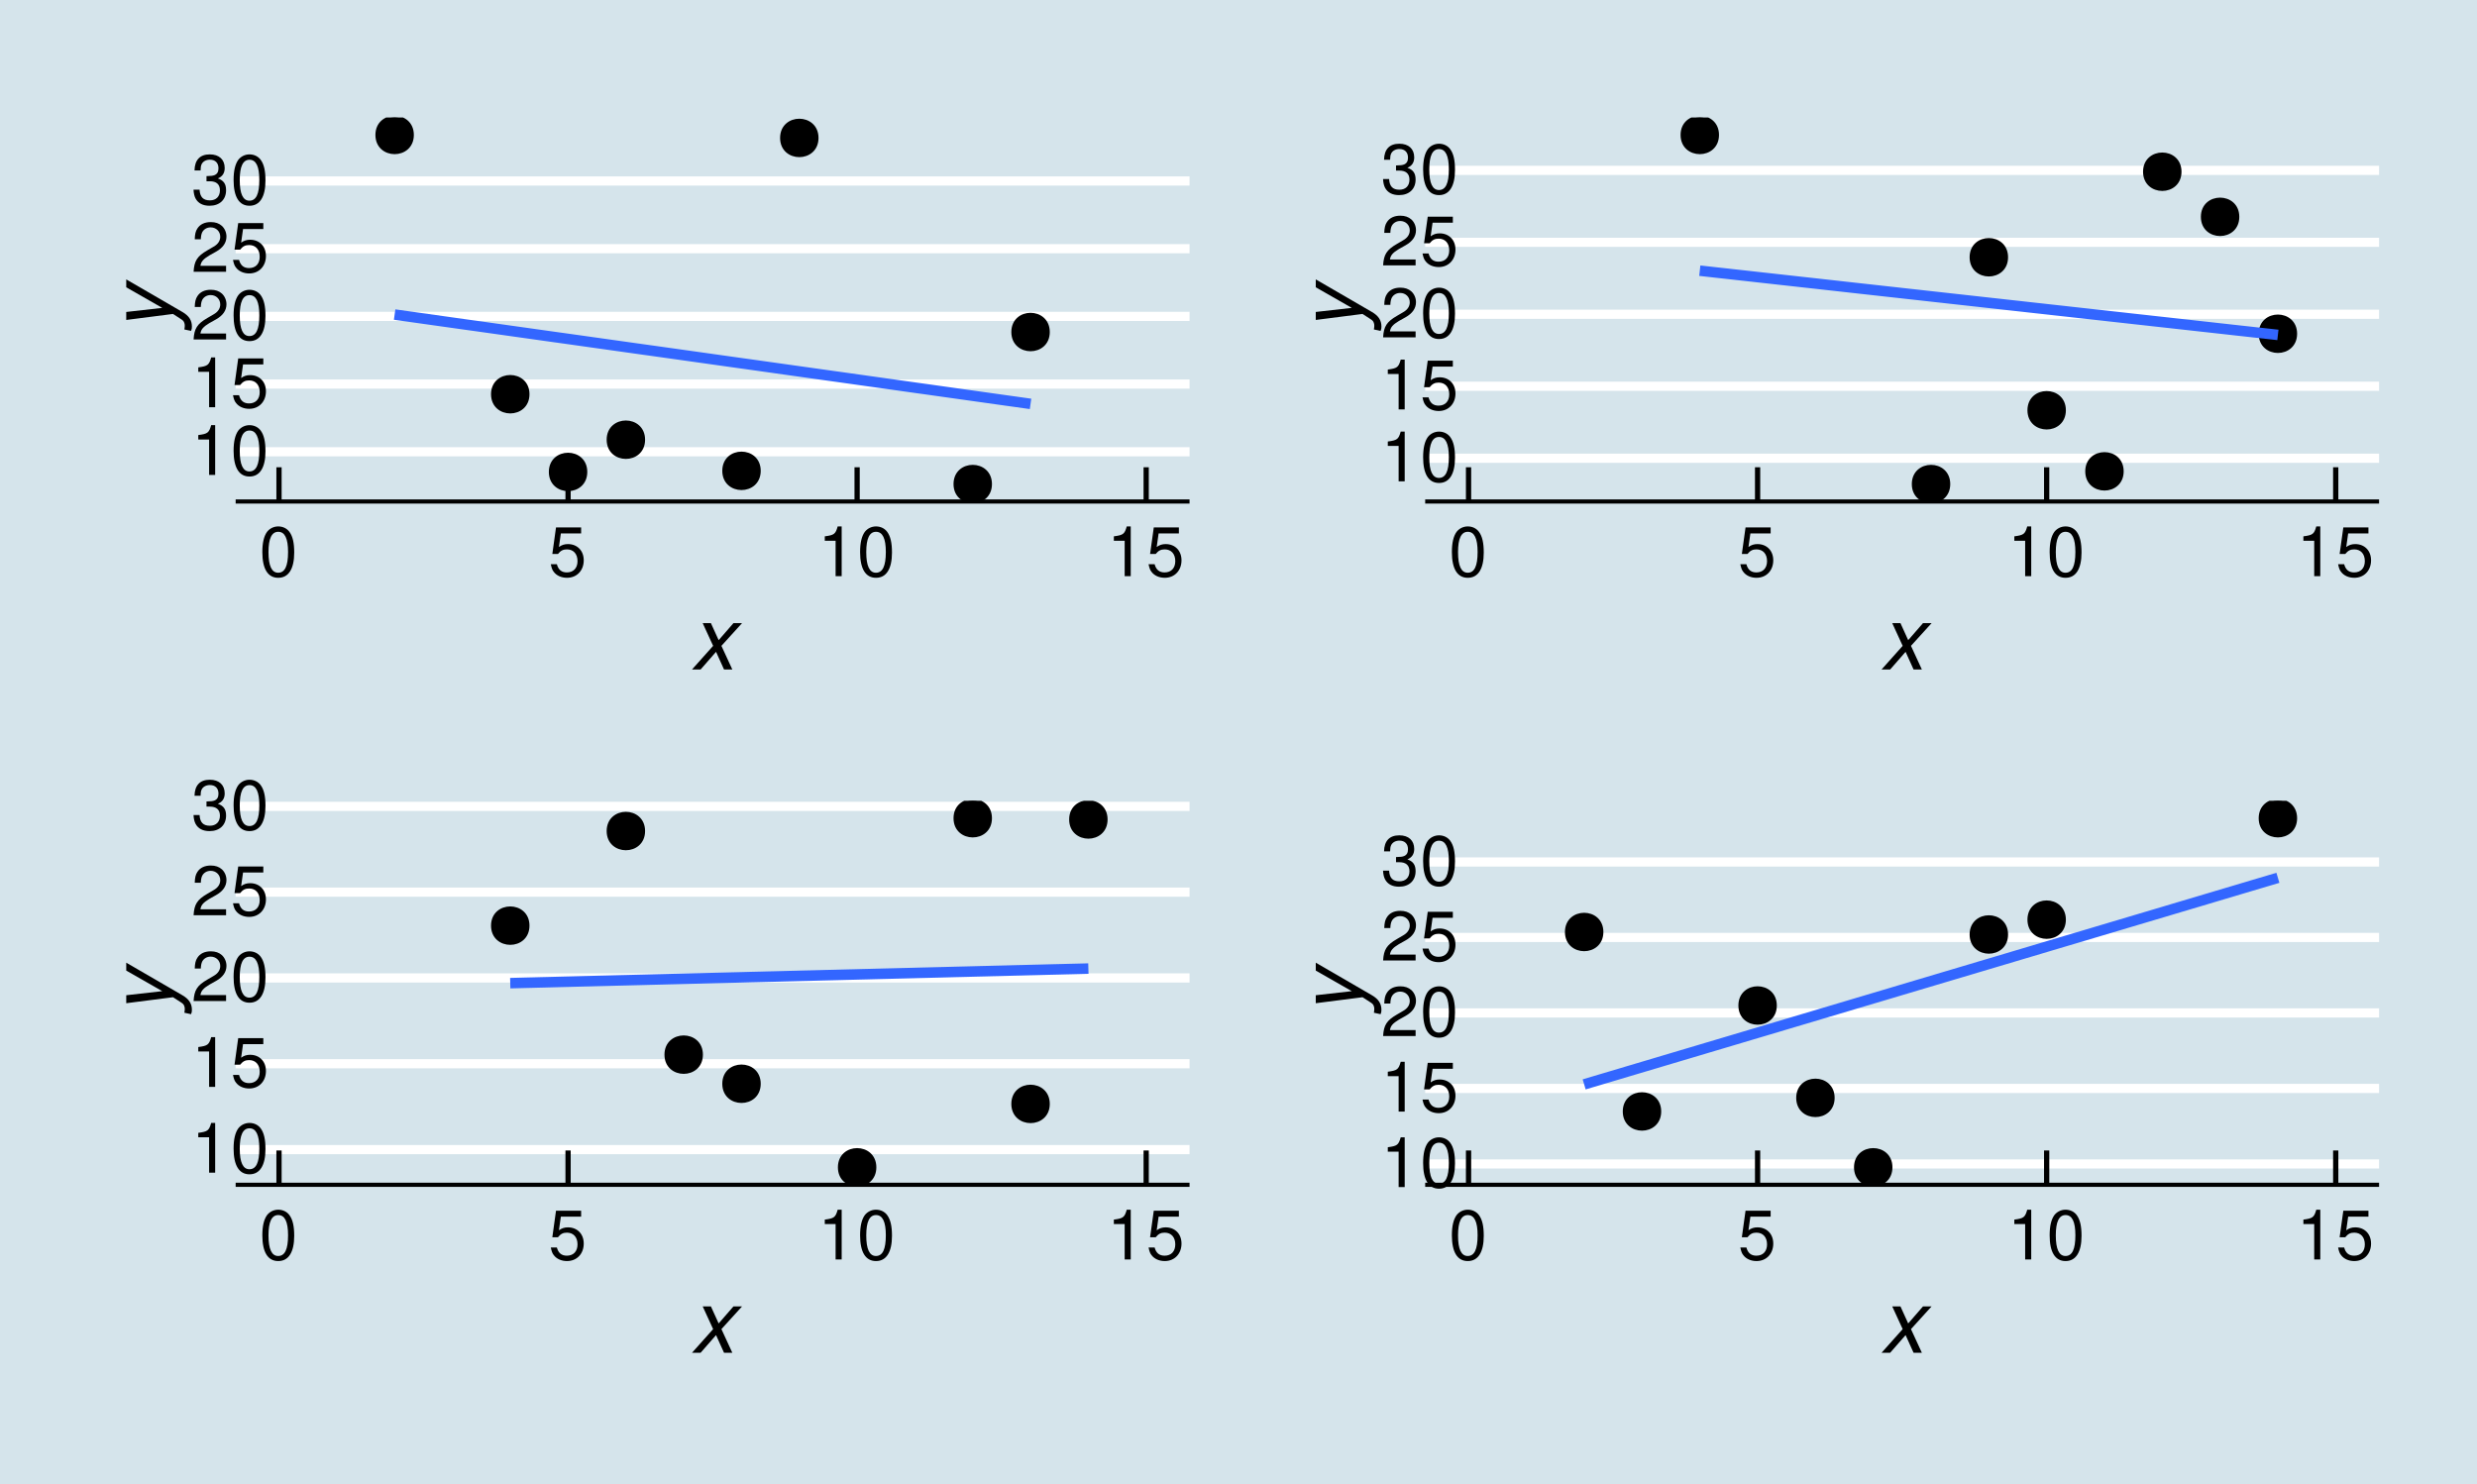 <?xml version="1.0" encoding="UTF-8"?>
<svg xmlns="http://www.w3.org/2000/svg" xmlns:xlink="http://www.w3.org/1999/xlink" width="504pt" height="302pt" viewBox="0 0 504 302" version="1.1">
<defs>
<g>
<symbol overflow="visible" id="glyph0-0">
<path style="stroke:none;" d=""/>
</symbol>
<symbol overflow="visible" id="glyph0-1">
<path style="stroke:none;" d="M 3.625 -7.203 L 3.625 0 L 4.859 0 L 4.859 -10.125 L 4.047 -10.125 C 3.609 -8.562 3.328 -8.359 1.422 -8.109 L 1.422 -7.203 Z M 3.625 -7.203 "/>
</symbol>
<symbol overflow="visible" id="glyph0-2">
<path style="stroke:none;" d="M 3.844 -10.125 C 2.922 -10.125 2.094 -9.703 1.562 -9.016 C 0.922 -8.125 0.609 -6.781 0.609 -4.906 C 0.609 -1.484 1.719 0.328 3.844 0.328 C 5.953 0.328 7.094 -1.484 7.094 -4.812 C 7.094 -6.781 6.797 -8.094 6.125 -9.016 C 5.609 -9.719 4.781 -10.125 3.844 -10.125 Z M 3.844 -9.031 C 5.188 -9.031 5.844 -7.672 5.844 -4.922 C 5.844 -2.047 5.188 -0.703 3.828 -0.703 C 2.516 -0.703 1.859 -2.094 1.859 -4.891 C 1.859 -7.672 2.516 -9.031 3.844 -9.031 Z M 3.844 -9.031 "/>
</symbol>
<symbol overflow="visible" id="glyph0-3">
<path style="stroke:none;" d="M 6.656 -9.922 L 1.547 -9.922 L 0.797 -4.516 L 1.938 -4.516 C 2.5 -5.203 2.984 -5.453 3.766 -5.453 C 5.094 -5.453 5.922 -4.531 5.922 -3.062 C 5.922 -1.641 5.094 -0.766 3.75 -0.766 C 2.672 -0.766 2.016 -1.312 1.719 -2.438 L 0.484 -2.438 C 0.656 -1.625 0.797 -1.234 1.094 -0.875 C 1.656 -0.109 2.656 0.328 3.781 0.328 C 5.781 0.328 7.188 -1.141 7.188 -3.234 C 7.188 -5.188 5.875 -6.531 3.969 -6.531 C 3.281 -6.531 2.719 -6.359 2.141 -5.938 L 2.531 -8.703 L 6.656 -8.703 Z M 6.656 -9.922 "/>
</symbol>
<symbol overflow="visible" id="glyph0-4">
<path style="stroke:none;" d="M 7.078 -1.219 L 1.859 -1.219 C 1.984 -2.062 2.438 -2.594 3.656 -3.328 L 5.047 -4.109 C 6.438 -4.891 7.156 -5.922 7.156 -7.172 C 7.156 -8.016 6.812 -8.797 6.234 -9.344 C 5.641 -9.875 4.906 -10.125 3.969 -10.125 C 2.719 -10.125 1.781 -9.672 1.234 -8.812 C 0.875 -8.281 0.734 -7.641 0.703 -6.625 L 1.938 -6.625 C 1.969 -7.312 2.062 -7.719 2.219 -8.047 C 2.547 -8.672 3.188 -9.047 3.938 -9.047 C 5.047 -9.047 5.891 -8.234 5.891 -7.141 C 5.891 -6.328 5.438 -5.625 4.547 -5.125 L 3.266 -4.375 C 1.188 -3.172 0.594 -2.219 0.469 -0.016 L 7.078 -0.016 Z M 7.078 -1.219 "/>
</symbol>
<symbol overflow="visible" id="glyph0-5">
<path style="stroke:none;" d="M 3.094 -4.656 L 3.766 -4.656 C 5.109 -4.656 5.828 -4.031 5.828 -2.812 C 5.828 -1.547 5.047 -0.766 3.781 -0.766 C 2.422 -0.766 1.766 -1.453 1.688 -2.938 L 0.453 -2.938 C 0.5 -2.125 0.641 -1.594 0.875 -1.141 C 1.406 -0.172 2.359 0.328 3.719 0.328 C 5.766 0.328 7.078 -0.906 7.078 -2.828 C 7.078 -4.109 6.594 -4.812 5.406 -5.234 C 6.328 -5.609 6.797 -6.312 6.797 -7.344 C 6.797 -9.078 5.656 -10.125 3.766 -10.125 C 1.766 -10.125 0.703 -9 0.656 -6.859 L 1.891 -6.859 C 1.906 -7.469 1.953 -7.828 2.109 -8.141 C 2.391 -8.703 3.016 -9.047 3.781 -9.047 C 4.875 -9.047 5.531 -8.391 5.531 -7.297 C 5.531 -6.578 5.281 -6.141 4.734 -5.906 C 4.391 -5.766 3.953 -5.719 3.094 -5.703 Z M 3.094 -4.656 "/>
</symbol>
<symbol overflow="visible" id="glyph1-0">
<path style="stroke:none;" d=""/>
</symbol>
<symbol overflow="visible" id="glyph1-1">
<path style="stroke:none;" d="M 6.297 -4.812 L 10.5 -9.438 L 8.75 -9.438 L 5.734 -5.969 L 4.156 -9.438 L 2.484 -9.438 L 4.609 -4.812 L 0.312 0 L 2.062 0 L 5.203 -3.594 L 6.828 0 L 8.516 0 Z M 6.297 -4.812 "/>
</symbol>
<symbol overflow="visible" id="glyph2-0">
<path style="stroke:none;" d=""/>
</symbol>
<symbol overflow="visible" id="glyph2-1">
<path style="stroke:none;" d="M -9.438 -9.016 L -2.109 -4.828 L -9.438 -4 L -9.438 -2.375 L 0.078 -3.594 L 1.531 -2.656 C 2.156 -2.266 2.266 -2.125 2.391 -1.734 C 2.453 -1.562 2.469 -1.391 2.469 -1.203 C 2.469 -1.031 2.469 -0.953 2.391 -0.438 L 3.75 -0.141 C 3.828 -0.344 3.859 -0.453 3.891 -0.594 C 3.906 -0.719 3.922 -0.859 3.922 -1.031 C 3.922 -2.297 3.328 -3.219 1.984 -4 L -9.438 -10.625 Z M -9.438 -9.016 "/>
</symbol>
</g>
<clipPath id="clip1">
  <path d="M 9.961 11.957 L 252 11.957 L 252 151 L 9.961 151 Z M 9.961 11.957 "/>
</clipPath>
<clipPath id="clip2">
  <path d="M 47.949 91 L 242.039 91 L 242.039 93 L 47.949 93 Z M 47.949 91 "/>
</clipPath>
<clipPath id="clip3">
  <path d="M 47.949 77 L 242.039 77 L 242.039 80 L 47.949 80 Z M 47.949 77 "/>
</clipPath>
<clipPath id="clip4">
  <path d="M 47.949 63 L 242.039 63 L 242.039 66 L 47.949 66 Z M 47.949 63 "/>
</clipPath>
<clipPath id="clip5">
  <path d="M 47.949 49 L 242.039 49 L 242.039 52 L 47.949 52 Z M 47.949 49 "/>
</clipPath>
<clipPath id="clip6">
  <path d="M 47.949 35 L 242.039 35 L 242.039 38 L 47.949 38 Z M 47.949 35 "/>
</clipPath>
<clipPath id="clip7">
  <path d="M 194 94 L 202 94 L 202 102.059 L 194 102.059 Z M 194 94 "/>
</clipPath>
<clipPath id="clip8">
  <path d="M 76 23.91 L 84 23.91 L 84 32 L 76 32 Z M 76 23.91 "/>
</clipPath>
<clipPath id="clip9">
  <path d="M 76 23.91 L 85 23.91 L 85 32 L 76 32 Z M 76 23.91 "/>
</clipPath>
<clipPath id="clip10">
  <path d="M 252 11.957 L 494.039 11.957 L 494.039 151 L 252 151 Z M 252 11.957 "/>
</clipPath>
<clipPath id="clip11">
  <path d="M 289.984 92 L 484.074 92 L 484.074 95 L 289.984 95 Z M 289.984 92 "/>
</clipPath>
<clipPath id="clip12">
  <path d="M 289.984 77 L 484.074 77 L 484.074 80 L 289.984 80 Z M 289.984 77 "/>
</clipPath>
<clipPath id="clip13">
  <path d="M 289.984 63 L 484.074 63 L 484.074 65 L 289.984 65 Z M 289.984 63 "/>
</clipPath>
<clipPath id="clip14">
  <path d="M 289.984 48 L 484.074 48 L 484.074 51 L 289.984 51 Z M 289.984 48 "/>
</clipPath>
<clipPath id="clip15">
  <path d="M 289.984 33 L 484.074 33 L 484.074 36 L 289.984 36 Z M 289.984 33 "/>
</clipPath>
<clipPath id="clip16">
  <path d="M 389 94 L 397 94 L 397 102.059 L 389 102.059 Z M 389 94 "/>
</clipPath>
<clipPath id="clip17">
  <path d="M 342 23.91 L 350 23.91 L 350 32 L 342 32 Z M 342 23.91 "/>
</clipPath>
<clipPath id="clip18">
  <path d="M 341 23.91 L 350 23.91 L 350 32 L 341 32 Z M 341 23.91 "/>
</clipPath>
<clipPath id="clip19">
  <path d="M 9.961 151 L 252 151 L 252 290.043 L 9.961 290.043 Z M 9.961 151 "/>
</clipPath>
<clipPath id="clip20">
  <path d="M 47.949 233 L 242.039 233 L 242.039 235 L 47.949 235 Z M 47.949 233 "/>
</clipPath>
<clipPath id="clip21">
  <path d="M 47.949 215 L 242.039 215 L 242.039 218 L 47.949 218 Z M 47.949 215 "/>
</clipPath>
<clipPath id="clip22">
  <path d="M 47.949 198 L 242.039 198 L 242.039 200 L 47.949 200 Z M 47.949 198 "/>
</clipPath>
<clipPath id="clip23">
  <path d="M 47.949 180 L 242.039 180 L 242.039 183 L 47.949 183 Z M 47.949 180 "/>
</clipPath>
<clipPath id="clip24">
  <path d="M 47.949 163 L 242.039 163 L 242.039 166 L 47.949 166 Z M 47.949 163 "/>
</clipPath>
<clipPath id="clip25">
  <path d="M 217 162.957 L 226 162.957 L 226 171 L 217 171 Z M 217 162.957 "/>
</clipPath>
<clipPath id="clip26">
  <path d="M 194 162.957 L 202 162.957 L 202 171 L 194 171 Z M 194 162.957 "/>
</clipPath>
<clipPath id="clip27">
  <path d="M 170 233 L 178 233 L 178 241.105 L 170 241.105 Z M 170 233 "/>
</clipPath>
<clipPath id="clip28">
  <path d="M 170 233 L 179 233 L 179 241.105 L 170 241.105 Z M 170 233 "/>
</clipPath>
<clipPath id="clip29">
  <path d="M 252 151 L 494.039 151 L 494.039 290.043 L 252 290.043 Z M 252 151 "/>
</clipPath>
<clipPath id="clip30">
  <path d="M 289.984 235 L 484.074 235 L 484.074 238 L 289.984 238 Z M 289.984 235 "/>
</clipPath>
<clipPath id="clip31">
  <path d="M 289.984 220 L 484.074 220 L 484.074 223 L 289.984 223 Z M 289.984 220 "/>
</clipPath>
<clipPath id="clip32">
  <path d="M 289.984 205 L 484.074 205 L 484.074 208 L 289.984 208 Z M 289.984 205 "/>
</clipPath>
<clipPath id="clip33">
  <path d="M 289.984 189 L 484.074 189 L 484.074 192 L 289.984 192 Z M 289.984 189 "/>
</clipPath>
<clipPath id="clip34">
  <path d="M 289.984 174 L 484.074 174 L 484.074 177 L 289.984 177 Z M 289.984 174 "/>
</clipPath>
<clipPath id="clip35">
  <path d="M 459 162.957 L 468 162.957 L 468 171 L 459 171 Z M 459 162.957 "/>
</clipPath>
<clipPath id="clip36">
  <path d="M 377 233 L 385 233 L 385 241.105 L 377 241.105 Z M 377 233 "/>
</clipPath>
<clipPath id="clip37">
  <path d="M 377 233 L 386 233 L 386 241.105 L 377 241.105 Z M 377 233 "/>
</clipPath>
</defs>
<g id="surface6">
<rect x="0" y="0" width="504" height="302" style="fill:rgb(100%,100%,100%);fill-opacity:1;stroke:none;"/>
<rect x="0" y="0" width="504" height="302" style="fill:rgb(83.529%,89.412%,92.157%);fill-opacity:1;stroke:none;"/>
<g clip-path="url(#clip1)" clip-rule="nonzero">
<path style=" stroke:none;fill-rule:nonzero;fill:rgb(83.529%,89.412%,92.157%);fill-opacity:1;" d="M 9.961 151 L 252 151 L 252 11.957 L 9.961 11.957 Z M 9.961 151 "/>
</g>
<g clip-path="url(#clip2)" clip-rule="nonzero">
<path style="fill:none;stroke-width:1.867;stroke-linecap:butt;stroke-linejoin:round;stroke:rgb(100%,100%,100%);stroke-opacity:1;stroke-miterlimit:10;" d="M 47.949 91.938 L 242.039 91.938 "/>
</g>
<g clip-path="url(#clip3)" clip-rule="nonzero">
<path style="fill:none;stroke-width:1.867;stroke-linecap:butt;stroke-linejoin:round;stroke:rgb(100%,100%,100%);stroke-opacity:1;stroke-miterlimit:10;" d="M 47.949 78.16 L 242.039 78.16 "/>
</g>
<g clip-path="url(#clip4)" clip-rule="nonzero">
<path style="fill:none;stroke-width:1.867;stroke-linecap:butt;stroke-linejoin:round;stroke:rgb(100%,100%,100%);stroke-opacity:1;stroke-miterlimit:10;" d="M 47.949 64.387 L 242.039 64.387 "/>
</g>
<g clip-path="url(#clip5)" clip-rule="nonzero">
<path style="fill:none;stroke-width:1.867;stroke-linecap:butt;stroke-linejoin:round;stroke:rgb(100%,100%,100%);stroke-opacity:1;stroke-miterlimit:10;" d="M 47.949 50.613 L 242.039 50.613 "/>
</g>
<g clip-path="url(#clip6)" clip-rule="nonzero">
<path style="fill:none;stroke-width:1.867;stroke-linecap:butt;stroke-linejoin:round;stroke:rgb(100%,100%,100%);stroke-opacity:1;stroke-miterlimit:10;" d="M 47.949 36.836 L 242.039 36.836 "/>
</g>
<path style="fill-rule:nonzero;fill:rgb(0%,0%,0%);fill-opacity:1;stroke-width:0.709;stroke-linecap:round;stroke-linejoin:round;stroke:rgb(0%,0%,0%);stroke-opacity:1;stroke-miterlimit:10;" d="M 154.43 95.816 C 154.43 100.559 147.32 100.559 147.32 95.816 C 147.32 91.074 154.43 91.074 154.43 95.816 "/>
<g clip-path="url(#clip7)" clip-rule="nonzero">
<path style="fill-rule:nonzero;fill:rgb(0%,0%,0%);fill-opacity:1;stroke-width:0.709;stroke-linecap:round;stroke-linejoin:round;stroke:rgb(0%,0%,0%);stroke-opacity:1;stroke-miterlimit:10;" d="M 201.48 98.508 C 201.48 103.246 194.371 103.246 194.371 98.508 C 194.371 93.766 201.48 93.766 201.48 98.508 "/>
</g>
<path style="fill-rule:nonzero;fill:rgb(0%,0%,0%);fill-opacity:1;stroke-width:0.709;stroke-linecap:round;stroke-linejoin:round;stroke:rgb(0%,0%,0%);stroke-opacity:1;stroke-miterlimit:10;" d="M 119.141 96.039 C 119.141 100.781 112.031 100.781 112.031 96.039 C 112.031 91.301 119.141 91.301 119.141 96.039 "/>
<path style="fill-rule:nonzero;fill:rgb(0%,0%,0%);fill-opacity:1;stroke-width:0.709;stroke-linecap:round;stroke-linejoin:round;stroke:rgb(0%,0%,0%);stroke-opacity:1;stroke-miterlimit:10;" d="M 107.379 80.223 C 107.379 84.965 100.266 84.965 100.266 80.223 C 100.266 75.484 107.379 75.484 107.379 80.223 "/>
<path style="fill-rule:nonzero;fill:rgb(0%,0%,0%);fill-opacity:1;stroke-width:0.709;stroke-linecap:round;stroke-linejoin:round;stroke:rgb(0%,0%,0%);stroke-opacity:1;stroke-miterlimit:10;" d="M 166.191 28.07 C 166.191 32.809 159.082 32.809 159.082 28.07 C 159.082 23.328 166.191 23.328 166.191 28.07 "/>
<path style="fill-rule:nonzero;fill:rgb(0%,0%,0%);fill-opacity:1;stroke-width:0.709;stroke-linecap:round;stroke-linejoin:round;stroke:rgb(0%,0%,0%);stroke-opacity:1;stroke-miterlimit:10;" d="M 130.902 89.48 C 130.902 94.223 123.793 94.223 123.793 89.48 C 123.793 84.742 130.902 84.742 130.902 89.48 "/>
<g clip-path="url(#clip8)" clip-rule="nonzero">
<path style=" stroke:none;fill-rule:nonzero;fill:rgb(0%,0%,0%);fill-opacity:1;" d="M 83.852 27.461 C 83.852 32.203 76.742 32.203 76.742 27.461 C 76.742 22.723 83.852 22.723 83.852 27.461 "/>
</g>
<g clip-path="url(#clip9)" clip-rule="nonzero">
<path style="fill:none;stroke-width:0.709;stroke-linecap:round;stroke-linejoin:round;stroke:rgb(0%,0%,0%);stroke-opacity:1;stroke-miterlimit:10;" d="M 83.852 27.461 C 83.852 32.203 76.742 32.203 76.742 27.461 C 76.742 22.723 83.852 22.723 83.852 27.461 "/>
</g>
<path style="fill-rule:nonzero;fill:rgb(0%,0%,0%);fill-opacity:1;stroke-width:0.709;stroke-linecap:round;stroke-linejoin:round;stroke:rgb(0%,0%,0%);stroke-opacity:1;stroke-miterlimit:10;" d="M 213.246 67.57 C 213.246 72.309 206.133 72.309 206.133 67.57 C 206.133 62.828 213.246 62.828 213.246 67.57 "/>
<path style="fill:none;stroke-width:2.134;stroke-linecap:butt;stroke-linejoin:round;stroke:rgb(20%,40%,100%);stroke-opacity:1;stroke-miterlimit:10;" d="M 80.297 64.012 L 83.57 64.473 L 85.211 64.703 L 88.484 65.164 L 90.125 65.395 L 95.035 66.086 L 96.676 66.312 L 99.949 66.773 L 101.59 67.004 L 104.863 67.465 L 106.504 67.695 L 111.414 68.387 L 113.055 68.617 L 114.691 68.844 L 116.328 69.074 L 117.969 69.305 L 121.242 69.766 L 122.883 69.996 L 127.793 70.688 L 129.434 70.918 L 131.07 71.148 L 132.707 71.375 L 134.348 71.605 L 137.621 72.066 L 139.262 72.297 L 144.172 72.988 L 145.812 73.219 L 149.086 73.68 L 150.727 73.91 L 152.363 74.137 L 154 74.367 L 155.641 74.598 L 160.551 75.289 L 162.191 75.52 L 165.465 75.98 L 167.105 76.211 L 168.742 76.441 L 170.379 76.668 L 172.02 76.898 L 176.93 77.59 L 178.57 77.82 L 181.844 78.281 L 183.484 78.512 L 186.758 78.973 L 188.398 79.199 L 193.309 79.891 L 194.949 80.121 L 198.223 80.582 L 199.863 80.812 L 203.137 81.273 L 204.777 81.504 L 206.414 81.73 L 209.688 82.191 "/>
<g style="fill:rgb(0%,0%,0%);fill-opacity:1;">
  <use xlink:href="#glyph0-1" x="38.922" y="96.644"/>
  <use xlink:href="#glyph0-2" x="46.922" y="96.644"/>
</g>
<g style="fill:rgb(0%,0%,0%);fill-opacity:1;">
  <use xlink:href="#glyph0-1" x="38.922" y="82.866"/>
  <use xlink:href="#glyph0-3" x="46.922" y="82.866"/>
</g>
<g style="fill:rgb(0%,0%,0%);fill-opacity:1;">
  <use xlink:href="#glyph0-4" x="38.922" y="69.093"/>
  <use xlink:href="#glyph0-2" x="46.922" y="69.093"/>
</g>
<g style="fill:rgb(0%,0%,0%);fill-opacity:1;">
  <use xlink:href="#glyph0-4" x="38.922" y="55.319"/>
  <use xlink:href="#glyph0-3" x="46.922" y="55.319"/>
</g>
<g style="fill:rgb(0%,0%,0%);fill-opacity:1;">
  <use xlink:href="#glyph0-5" x="38.922" y="41.542"/>
  <use xlink:href="#glyph0-2" x="46.922" y="41.542"/>
</g>
<path style="fill:none;stroke-width:0.854;stroke-linecap:butt;stroke-linejoin:round;stroke:rgb(0%,0%,0%);stroke-opacity:1;stroke-miterlimit:10;" d="M 47.949 102.059 L 242.039 102.059 "/>
<path style="fill:none;stroke-width:1.067;stroke-linecap:butt;stroke-linejoin:round;stroke:rgb(0%,0%,0%);stroke-opacity:1;stroke-miterlimit:10;" d="M 56.77 95.086 L 56.77 102.059 "/>
<path style="fill:none;stroke-width:1.067;stroke-linecap:butt;stroke-linejoin:round;stroke:rgb(0%,0%,0%);stroke-opacity:1;stroke-miterlimit:10;" d="M 115.586 95.086 L 115.586 102.059 "/>
<path style="fill:none;stroke-width:1.067;stroke-linecap:butt;stroke-linejoin:round;stroke:rgb(0%,0%,0%);stroke-opacity:1;stroke-miterlimit:10;" d="M 174.398 95.086 L 174.398 102.059 "/>
<path style="fill:none;stroke-width:1.067;stroke-linecap:butt;stroke-linejoin:round;stroke:rgb(0%,0%,0%);stroke-opacity:1;stroke-miterlimit:10;" d="M 233.215 95.086 L 233.215 102.059 "/>
<g style="fill:rgb(0%,0%,0%);fill-opacity:1;">
  <use xlink:href="#glyph0-2" x="52.77" y="117.253"/>
</g>
<g style="fill:rgb(0%,0%,0%);fill-opacity:1;">
  <use xlink:href="#glyph0-3" x="111.586" y="117.253"/>
</g>
<g style="fill:rgb(0%,0%,0%);fill-opacity:1;">
  <use xlink:href="#glyph0-1" x="166.398" y="117.253"/>
  <use xlink:href="#glyph0-2" x="174.398" y="117.253"/>
</g>
<g style="fill:rgb(0%,0%,0%);fill-opacity:1;">
  <use xlink:href="#glyph0-1" x="225.215" y="117.253"/>
  <use xlink:href="#glyph0-3" x="233.215" y="117.253"/>
</g>
<g style="fill:rgb(0%,0%,0%);fill-opacity:1;">
  <use xlink:href="#glyph1-1" x="140.492" y="136.243"/>
</g>
<g style="fill:rgb(0%,0%,0%);fill-opacity:1;">
  <use xlink:href="#glyph2-1" x="35.126" y="67.484"/>
</g>
<g clip-path="url(#clip10)" clip-rule="nonzero">
<path style=" stroke:none;fill-rule:nonzero;fill:rgb(83.529%,89.412%,92.157%);fill-opacity:1;" d="M 252 151 L 494.039 151 L 494.039 11.957 L 252 11.957 Z M 252 151 "/>
</g>
<g clip-path="url(#clip11)" clip-rule="nonzero">
<path style="fill:none;stroke-width:1.867;stroke-linecap:butt;stroke-linejoin:round;stroke:rgb(100%,100%,100%);stroke-opacity:1;stroke-miterlimit:10;" d="M 289.984 93.25 L 484.074 93.25 "/>
</g>
<g clip-path="url(#clip12)" clip-rule="nonzero">
<path style="fill:none;stroke-width:1.867;stroke-linecap:butt;stroke-linejoin:round;stroke:rgb(100%,100%,100%);stroke-opacity:1;stroke-miterlimit:10;" d="M 289.984 78.605 L 484.074 78.605 "/>
</g>
<g clip-path="url(#clip13)" clip-rule="nonzero">
<path style="fill:none;stroke-width:1.867;stroke-linecap:butt;stroke-linejoin:round;stroke:rgb(100%,100%,100%);stroke-opacity:1;stroke-miterlimit:10;" d="M 289.984 63.957 L 484.074 63.957 "/>
</g>
<g clip-path="url(#clip14)" clip-rule="nonzero">
<path style="fill:none;stroke-width:1.867;stroke-linecap:butt;stroke-linejoin:round;stroke:rgb(100%,100%,100%);stroke-opacity:1;stroke-miterlimit:10;" d="M 289.984 49.312 L 484.074 49.312 "/>
</g>
<g clip-path="url(#clip15)" clip-rule="nonzero">
<path style="fill:none;stroke-width:1.867;stroke-linecap:butt;stroke-linejoin:round;stroke:rgb(100%,100%,100%);stroke-opacity:1;stroke-miterlimit:10;" d="M 289.984 34.668 L 484.074 34.668 "/>
</g>
<path style="fill-rule:nonzero;fill:rgb(0%,0%,0%);fill-opacity:1;stroke-width:0.709;stroke-linecap:round;stroke-linejoin:round;stroke:rgb(0%,0%,0%);stroke-opacity:1;stroke-miterlimit:10;" d="M 443.52 34.945 C 443.52 39.688 436.406 39.688 436.406 34.945 C 436.406 30.207 443.52 30.207 443.52 34.945 "/>
<path style="fill-rule:nonzero;fill:rgb(0%,0%,0%);fill-opacity:1;stroke-width:0.709;stroke-linecap:round;stroke-linejoin:round;stroke:rgb(0%,0%,0%);stroke-opacity:1;stroke-miterlimit:10;" d="M 455.281 44.125 C 455.281 48.867 448.172 48.867 448.172 44.125 C 448.172 39.387 455.281 39.387 455.281 44.125 "/>
<path style="fill-rule:nonzero;fill:rgb(0%,0%,0%);fill-opacity:1;stroke-width:0.709;stroke-linecap:round;stroke-linejoin:round;stroke:rgb(0%,0%,0%);stroke-opacity:1;stroke-miterlimit:10;" d="M 408.23 52.352 C 408.23 57.094 401.117 57.094 401.117 52.352 C 401.117 47.613 408.23 47.613 408.23 52.352 "/>
<path style="fill-rule:nonzero;fill:rgb(0%,0%,0%);fill-opacity:1;stroke-width:0.709;stroke-linecap:round;stroke-linejoin:round;stroke:rgb(0%,0%,0%);stroke-opacity:1;stroke-miterlimit:10;" d="M 467.043 67.918 C 467.043 72.66 459.934 72.66 459.934 67.918 C 459.934 63.18 467.043 63.18 467.043 67.918 "/>
<g clip-path="url(#clip16)" clip-rule="nonzero">
<path style="fill-rule:nonzero;fill:rgb(0%,0%,0%);fill-opacity:1;stroke-width:0.709;stroke-linecap:round;stroke-linejoin:round;stroke:rgb(0%,0%,0%);stroke-opacity:1;stroke-miterlimit:10;" d="M 396.465 98.508 C 396.465 103.246 389.355 103.246 389.355 98.508 C 389.355 93.766 396.465 93.766 396.465 98.508 "/>
</g>
<path style="fill-rule:nonzero;fill:rgb(0%,0%,0%);fill-opacity:1;stroke-width:0.709;stroke-linecap:round;stroke-linejoin:round;stroke:rgb(0%,0%,0%);stroke-opacity:1;stroke-miterlimit:10;" d="M 419.992 83.488 C 419.992 88.23 412.883 88.23 412.883 83.488 C 412.883 78.75 419.992 78.75 419.992 83.488 "/>
<g clip-path="url(#clip17)" clip-rule="nonzero">
<path style=" stroke:none;fill-rule:nonzero;fill:rgb(0%,0%,0%);fill-opacity:1;" d="M 349.414 27.461 C 349.414 32.203 342.305 32.203 342.305 27.461 C 342.305 22.723 349.414 22.723 349.414 27.461 "/>
</g>
<g clip-path="url(#clip18)" clip-rule="nonzero">
<path style="fill:none;stroke-width:0.709;stroke-linecap:round;stroke-linejoin:round;stroke:rgb(0%,0%,0%);stroke-opacity:1;stroke-miterlimit:10;" d="M 349.414 27.461 C 349.414 32.203 342.305 32.203 342.305 27.461 C 342.305 22.723 349.414 22.723 349.414 27.461 "/>
</g>
<path style="fill-rule:nonzero;fill:rgb(0%,0%,0%);fill-opacity:1;stroke-width:0.709;stroke-linecap:round;stroke-linejoin:round;stroke:rgb(0%,0%,0%);stroke-opacity:1;stroke-miterlimit:10;" d="M 431.754 95.918 C 431.754 100.66 424.645 100.66 424.645 95.918 C 424.645 91.18 431.754 91.18 431.754 95.918 "/>
<path style="fill:none;stroke-width:2.134;stroke-linecap:butt;stroke-linejoin:round;stroke:rgb(20%,40%,100%);stroke-opacity:1;stroke-miterlimit:10;" d="M 345.859 55.086 L 347.348 55.25 L 348.836 55.418 L 350.328 55.582 L 351.816 55.746 L 353.305 55.914 L 356.281 56.242 L 357.77 56.41 L 359.262 56.574 L 360.75 56.738 L 362.238 56.906 L 365.215 57.234 L 366.707 57.402 L 369.684 57.73 L 371.172 57.898 L 374.148 58.227 L 375.641 58.395 L 377.129 58.559 L 378.617 58.727 L 381.594 59.055 L 383.086 59.223 L 386.062 59.551 L 387.551 59.719 L 390.527 60.047 L 392.02 60.215 L 394.996 60.543 L 396.484 60.711 L 397.973 60.875 L 399.465 61.039 L 400.953 61.207 L 402.441 61.371 L 403.93 61.539 L 406.906 61.867 L 408.398 62.035 L 411.375 62.363 L 412.863 62.531 L 414.352 62.695 L 415.844 62.859 L 417.332 63.027 L 420.309 63.355 L 421.797 63.523 L 423.285 63.688 L 424.777 63.852 L 426.266 64.02 L 427.754 64.184 L 429.242 64.352 L 432.219 64.68 L 433.711 64.848 L 436.688 65.176 L 438.176 65.344 L 439.664 65.508 L 441.156 65.672 L 442.645 65.84 L 445.621 66.168 L 447.109 66.336 L 448.598 66.5 L 450.09 66.664 L 451.578 66.832 L 453.066 66.996 L 454.555 67.164 L 456.043 67.328 L 457.535 67.492 L 459.023 67.66 L 462 67.988 L 463.488 68.156 "/>
<g style="fill:rgb(0%,0%,0%);fill-opacity:1;">
  <use xlink:href="#glyph0-1" x="280.957" y="97.956"/>
  <use xlink:href="#glyph0-2" x="288.957" y="97.956"/>
</g>
<g style="fill:rgb(0%,0%,0%);fill-opacity:1;">
  <use xlink:href="#glyph0-1" x="280.957" y="83.312"/>
  <use xlink:href="#glyph0-3" x="288.957" y="83.312"/>
</g>
<g style="fill:rgb(0%,0%,0%);fill-opacity:1;">
  <use xlink:href="#glyph0-4" x="280.957" y="68.663"/>
  <use xlink:href="#glyph0-2" x="288.957" y="68.663"/>
</g>
<g style="fill:rgb(0%,0%,0%);fill-opacity:1;">
  <use xlink:href="#glyph0-4" x="280.957" y="54.019"/>
  <use xlink:href="#glyph0-3" x="288.957" y="54.019"/>
</g>
<g style="fill:rgb(0%,0%,0%);fill-opacity:1;">
  <use xlink:href="#glyph0-5" x="280.957" y="39.374"/>
  <use xlink:href="#glyph0-2" x="288.957" y="39.374"/>
</g>
<path style="fill:none;stroke-width:0.854;stroke-linecap:butt;stroke-linejoin:round;stroke:rgb(0%,0%,0%);stroke-opacity:1;stroke-miterlimit:10;" d="M 289.984 102.059 L 484.074 102.059 "/>
<path style="fill:none;stroke-width:1.067;stroke-linecap:butt;stroke-linejoin:round;stroke:rgb(0%,0%,0%);stroke-opacity:1;stroke-miterlimit:10;" d="M 298.809 95.086 L 298.809 102.059 "/>
<path style="fill:none;stroke-width:1.067;stroke-linecap:butt;stroke-linejoin:round;stroke:rgb(0%,0%,0%);stroke-opacity:1;stroke-miterlimit:10;" d="M 357.621 95.086 L 357.621 102.059 "/>
<path style="fill:none;stroke-width:1.067;stroke-linecap:butt;stroke-linejoin:round;stroke:rgb(0%,0%,0%);stroke-opacity:1;stroke-miterlimit:10;" d="M 416.438 95.086 L 416.438 102.059 "/>
<path style="fill:none;stroke-width:1.067;stroke-linecap:butt;stroke-linejoin:round;stroke:rgb(0%,0%,0%);stroke-opacity:1;stroke-miterlimit:10;" d="M 475.254 95.086 L 475.254 102.059 "/>
<g style="fill:rgb(0%,0%,0%);fill-opacity:1;">
  <use xlink:href="#glyph0-2" x="294.809" y="117.253"/>
</g>
<g style="fill:rgb(0%,0%,0%);fill-opacity:1;">
  <use xlink:href="#glyph0-3" x="353.621" y="117.253"/>
</g>
<g style="fill:rgb(0%,0%,0%);fill-opacity:1;">
  <use xlink:href="#glyph0-1" x="408.438" y="117.253"/>
  <use xlink:href="#glyph0-2" x="416.438" y="117.253"/>
</g>
<g style="fill:rgb(0%,0%,0%);fill-opacity:1;">
  <use xlink:href="#glyph0-1" x="467.254" y="117.253"/>
  <use xlink:href="#glyph0-3" x="475.254" y="117.253"/>
</g>
<g style="fill:rgb(0%,0%,0%);fill-opacity:1;">
  <use xlink:href="#glyph1-1" x="382.531" y="136.243"/>
</g>
<g style="fill:rgb(0%,0%,0%);fill-opacity:1;">
  <use xlink:href="#glyph2-1" x="277.161" y="67.484"/>
</g>
<g clip-path="url(#clip19)" clip-rule="nonzero">
<path style=" stroke:none;fill-rule:nonzero;fill:rgb(83.529%,89.412%,92.157%);fill-opacity:1;" d="M 9.961 290.043 L 252 290.043 L 252 151 L 9.961 151 Z M 9.961 290.043 "/>
</g>
<g clip-path="url(#clip20)" clip-rule="nonzero">
<path style="fill:none;stroke-width:1.867;stroke-linecap:butt;stroke-linejoin:round;stroke:rgb(100%,100%,100%);stroke-opacity:1;stroke-miterlimit:10;" d="M 47.949 233.938 L 242.039 233.938 "/>
</g>
<g clip-path="url(#clip21)" clip-rule="nonzero">
<path style="fill:none;stroke-width:1.867;stroke-linecap:butt;stroke-linejoin:round;stroke:rgb(100%,100%,100%);stroke-opacity:1;stroke-miterlimit:10;" d="M 47.949 216.477 L 242.039 216.477 "/>
</g>
<g clip-path="url(#clip22)" clip-rule="nonzero">
<path style="fill:none;stroke-width:1.867;stroke-linecap:butt;stroke-linejoin:round;stroke:rgb(100%,100%,100%);stroke-opacity:1;stroke-miterlimit:10;" d="M 47.949 199.016 L 242.039 199.016 "/>
</g>
<g clip-path="url(#clip23)" clip-rule="nonzero">
<path style="fill:none;stroke-width:1.867;stroke-linecap:butt;stroke-linejoin:round;stroke:rgb(100%,100%,100%);stroke-opacity:1;stroke-miterlimit:10;" d="M 47.949 181.555 L 242.039 181.555 "/>
</g>
<g clip-path="url(#clip24)" clip-rule="nonzero">
<path style="fill:none;stroke-width:1.867;stroke-linecap:butt;stroke-linejoin:round;stroke:rgb(100%,100%,100%);stroke-opacity:1;stroke-miterlimit:10;" d="M 47.949 164.098 L 242.039 164.098 "/>
</g>
<path style=" stroke:none;fill-rule:nonzero;fill:rgb(0%,0%,0%);fill-opacity:1;" d="M 225.008 166.762 C 225.008 171.504 217.898 171.504 217.898 166.762 C 217.898 162.023 225.008 162.023 225.008 166.762 "/>
<g clip-path="url(#clip25)" clip-rule="nonzero">
<path style="fill:none;stroke-width:0.709;stroke-linecap:round;stroke-linejoin:round;stroke:rgb(0%,0%,0%);stroke-opacity:1;stroke-miterlimit:10;" d="M 225.008 166.762 C 225.008 171.504 217.898 171.504 217.898 166.762 C 217.898 162.023 225.008 162.023 225.008 166.762 "/>
</g>
<path style="fill-rule:nonzero;fill:rgb(0%,0%,0%);fill-opacity:1;stroke-width:0.709;stroke-linecap:round;stroke-linejoin:round;stroke:rgb(0%,0%,0%);stroke-opacity:1;stroke-miterlimit:10;" d="M 154.43 220.547 C 154.43 225.285 147.32 225.285 147.32 220.547 C 147.32 215.805 154.43 215.805 154.43 220.547 "/>
<g clip-path="url(#clip26)" clip-rule="nonzero">
<path style="fill-rule:nonzero;fill:rgb(0%,0%,0%);fill-opacity:1;stroke-width:0.709;stroke-linecap:round;stroke-linejoin:round;stroke:rgb(0%,0%,0%);stroke-opacity:1;stroke-miterlimit:10;" d="M 201.48 166.508 C 201.48 171.246 194.371 171.246 194.371 166.508 C 194.371 161.766 201.48 161.766 201.48 166.508 "/>
</g>
<path style="fill-rule:nonzero;fill:rgb(0%,0%,0%);fill-opacity:1;stroke-width:0.709;stroke-linecap:round;stroke-linejoin:round;stroke:rgb(0%,0%,0%);stroke-opacity:1;stroke-miterlimit:10;" d="M 142.668 214.621 C 142.668 219.363 135.555 219.363 135.555 214.621 C 135.555 209.883 142.668 209.883 142.668 214.621 "/>
<path style="fill-rule:nonzero;fill:rgb(0%,0%,0%);fill-opacity:1;stroke-width:0.709;stroke-linecap:round;stroke-linejoin:round;stroke:rgb(0%,0%,0%);stroke-opacity:1;stroke-miterlimit:10;" d="M 107.379 188.371 C 107.379 193.109 100.266 193.109 100.266 188.371 C 100.266 183.629 107.379 183.629 107.379 188.371 "/>
<g clip-path="url(#clip27)" clip-rule="nonzero">
<path style=" stroke:none;fill-rule:nonzero;fill:rgb(0%,0%,0%);fill-opacity:1;" d="M 177.957 237.551 C 177.957 242.293 170.844 242.293 170.844 237.551 C 170.844 232.812 177.957 232.812 177.957 237.551 "/>
</g>
<g clip-path="url(#clip28)" clip-rule="nonzero">
<path style="fill:none;stroke-width:0.709;stroke-linecap:round;stroke-linejoin:round;stroke:rgb(0%,0%,0%);stroke-opacity:1;stroke-miterlimit:10;" d="M 177.957 237.551 C 177.957 242.293 170.844 242.293 170.844 237.551 C 170.844 232.812 177.957 232.812 177.957 237.551 "/>
</g>
<path style="fill-rule:nonzero;fill:rgb(0%,0%,0%);fill-opacity:1;stroke-width:0.709;stroke-linecap:round;stroke-linejoin:round;stroke:rgb(0%,0%,0%);stroke-opacity:1;stroke-miterlimit:10;" d="M 213.246 224.648 C 213.246 229.387 206.133 229.387 206.133 224.648 C 206.133 219.906 213.246 219.906 213.246 224.648 "/>
<path style="fill-rule:nonzero;fill:rgb(0%,0%,0%);fill-opacity:1;stroke-width:0.709;stroke-linecap:round;stroke-linejoin:round;stroke:rgb(0%,0%,0%);stroke-opacity:1;stroke-miterlimit:10;" d="M 130.902 169.117 C 130.902 173.855 123.793 173.855 123.793 169.117 C 123.793 164.375 130.902 164.375 130.902 169.117 "/>
<path style="fill:none;stroke-width:2.134;stroke-linecap:butt;stroke-linejoin:round;stroke:rgb(20%,40%,100%);stroke-opacity:1;stroke-miterlimit:10;" d="M 103.82 200.074 L 105.312 200.035 L 106.801 199.996 L 108.289 199.961 L 109.777 199.922 L 111.266 199.887 L 112.758 199.848 L 114.246 199.809 L 115.734 199.773 L 118.711 199.695 L 120.199 199.66 L 121.691 199.621 L 123.18 199.586 L 126.156 199.508 L 127.645 199.473 L 129.137 199.434 L 130.625 199.398 L 133.602 199.32 L 135.09 199.285 L 136.578 199.246 L 138.07 199.211 L 141.047 199.133 L 142.535 199.098 L 144.023 199.059 L 145.516 199.02 L 147.004 198.984 L 148.492 198.945 L 149.98 198.91 L 152.957 198.832 L 154.449 198.797 L 155.938 198.758 L 157.426 198.723 L 160.402 198.645 L 161.891 198.609 L 163.383 198.57 L 164.871 198.535 L 167.848 198.457 L 169.336 198.422 L 170.828 198.383 L 172.316 198.344 L 173.805 198.309 L 175.293 198.27 L 176.781 198.234 L 178.27 198.195 L 179.762 198.156 L 181.25 198.121 L 182.738 198.082 L 184.227 198.047 L 185.715 198.008 L 187.207 197.969 L 188.695 197.934 L 190.184 197.895 L 191.672 197.859 L 194.648 197.781 L 196.141 197.746 L 199.117 197.668 L 200.605 197.633 L 202.094 197.594 L 203.586 197.559 L 206.562 197.48 L 208.051 197.445 L 209.539 197.406 L 211.027 197.371 L 212.52 197.332 L 214.008 197.293 L 215.496 197.258 L 216.984 197.219 L 218.473 197.184 L 219.965 197.145 L 221.453 197.105 "/>
<g style="fill:rgb(0%,0%,0%);fill-opacity:1;">
  <use xlink:href="#glyph0-1" x="38.922" y="238.644"/>
  <use xlink:href="#glyph0-2" x="46.922" y="238.644"/>
</g>
<g style="fill:rgb(0%,0%,0%);fill-opacity:1;">
  <use xlink:href="#glyph0-1" x="38.922" y="221.183"/>
  <use xlink:href="#glyph0-3" x="46.922" y="221.183"/>
</g>
<g style="fill:rgb(0%,0%,0%);fill-opacity:1;">
  <use xlink:href="#glyph0-4" x="38.922" y="203.722"/>
  <use xlink:href="#glyph0-2" x="46.922" y="203.722"/>
</g>
<g style="fill:rgb(0%,0%,0%);fill-opacity:1;">
  <use xlink:href="#glyph0-4" x="38.922" y="186.261"/>
  <use xlink:href="#glyph0-3" x="46.922" y="186.261"/>
</g>
<g style="fill:rgb(0%,0%,0%);fill-opacity:1;">
  <use xlink:href="#glyph0-5" x="38.922" y="168.804"/>
  <use xlink:href="#glyph0-2" x="46.922" y="168.804"/>
</g>
<path style="fill:none;stroke-width:0.854;stroke-linecap:butt;stroke-linejoin:round;stroke:rgb(0%,0%,0%);stroke-opacity:1;stroke-miterlimit:10;" d="M 47.949 241.105 L 242.039 241.105 "/>
<path style="fill:none;stroke-width:1.067;stroke-linecap:butt;stroke-linejoin:round;stroke:rgb(0%,0%,0%);stroke-opacity:1;stroke-miterlimit:10;" d="M 56.77 234.129 L 56.77 241.105 "/>
<path style="fill:none;stroke-width:1.067;stroke-linecap:butt;stroke-linejoin:round;stroke:rgb(0%,0%,0%);stroke-opacity:1;stroke-miterlimit:10;" d="M 115.586 234.129 L 115.586 241.105 "/>
<path style="fill:none;stroke-width:1.067;stroke-linecap:butt;stroke-linejoin:round;stroke:rgb(0%,0%,0%);stroke-opacity:1;stroke-miterlimit:10;" d="M 174.398 234.129 L 174.398 241.105 "/>
<path style="fill:none;stroke-width:1.067;stroke-linecap:butt;stroke-linejoin:round;stroke:rgb(0%,0%,0%);stroke-opacity:1;stroke-miterlimit:10;" d="M 233.215 234.129 L 233.215 241.105 "/>
<g style="fill:rgb(0%,0%,0%);fill-opacity:1;">
  <use xlink:href="#glyph0-2" x="52.77" y="256.3"/>
</g>
<g style="fill:rgb(0%,0%,0%);fill-opacity:1;">
  <use xlink:href="#glyph0-3" x="111.586" y="256.3"/>
</g>
<g style="fill:rgb(0%,0%,0%);fill-opacity:1;">
  <use xlink:href="#glyph0-1" x="166.398" y="256.3"/>
  <use xlink:href="#glyph0-2" x="174.398" y="256.3"/>
</g>
<g style="fill:rgb(0%,0%,0%);fill-opacity:1;">
  <use xlink:href="#glyph0-1" x="225.215" y="256.3"/>
  <use xlink:href="#glyph0-3" x="233.215" y="256.3"/>
</g>
<g style="fill:rgb(0%,0%,0%);fill-opacity:1;">
  <use xlink:href="#glyph1-1" x="140.492" y="275.29"/>
</g>
<g style="fill:rgb(0%,0%,0%);fill-opacity:1;">
  <use xlink:href="#glyph2-1" x="35.126" y="206.531"/>
</g>
<g clip-path="url(#clip29)" clip-rule="nonzero">
<path style=" stroke:none;fill-rule:nonzero;fill:rgb(83.529%,89.412%,92.157%);fill-opacity:1;" d="M 252 290.043 L 494.039 290.043 L 494.039 151 L 252 151 Z M 252 290.043 "/>
</g>
<g clip-path="url(#clip30)" clip-rule="nonzero">
<path style="fill:none;stroke-width:1.867;stroke-linecap:butt;stroke-linejoin:round;stroke:rgb(100%,100%,100%);stroke-opacity:1;stroke-miterlimit:10;" d="M 289.984 236.867 L 484.074 236.867 "/>
</g>
<g clip-path="url(#clip31)" clip-rule="nonzero">
<path style="fill:none;stroke-width:1.867;stroke-linecap:butt;stroke-linejoin:round;stroke:rgb(100%,100%,100%);stroke-opacity:1;stroke-miterlimit:10;" d="M 289.984 221.5 L 484.074 221.5 "/>
</g>
<g clip-path="url(#clip32)" clip-rule="nonzero">
<path style="fill:none;stroke-width:1.867;stroke-linecap:butt;stroke-linejoin:round;stroke:rgb(100%,100%,100%);stroke-opacity:1;stroke-miterlimit:10;" d="M 289.984 206.137 L 484.074 206.137 "/>
</g>
<g clip-path="url(#clip33)" clip-rule="nonzero">
<path style="fill:none;stroke-width:1.867;stroke-linecap:butt;stroke-linejoin:round;stroke:rgb(100%,100%,100%);stroke-opacity:1;stroke-miterlimit:10;" d="M 289.984 190.773 L 484.074 190.773 "/>
</g>
<g clip-path="url(#clip34)" clip-rule="nonzero">
<path style="fill:none;stroke-width:1.867;stroke-linecap:butt;stroke-linejoin:round;stroke:rgb(100%,100%,100%);stroke-opacity:1;stroke-miterlimit:10;" d="M 289.984 175.41 L 484.074 175.41 "/>
</g>
<path style="fill-rule:nonzero;fill:rgb(0%,0%,0%);fill-opacity:1;stroke-width:0.709;stroke-linecap:round;stroke-linejoin:round;stroke:rgb(0%,0%,0%);stroke-opacity:1;stroke-miterlimit:10;" d="M 408.23 190.168 C 408.23 194.91 401.117 194.91 401.117 190.168 C 401.117 185.43 408.23 185.43 408.23 190.168 "/>
<path style="fill-rule:nonzero;fill:rgb(0%,0%,0%);fill-opacity:1;stroke-width:0.709;stroke-linecap:round;stroke-linejoin:round;stroke:rgb(0%,0%,0%);stroke-opacity:1;stroke-miterlimit:10;" d="M 361.176 204.621 C 361.176 209.359 354.066 209.359 354.066 204.621 C 354.066 199.879 361.176 199.879 361.176 204.621 "/>
<g clip-path="url(#clip35)" clip-rule="nonzero">
<path style="fill-rule:nonzero;fill:rgb(0%,0%,0%);fill-opacity:1;stroke-width:0.709;stroke-linecap:round;stroke-linejoin:round;stroke:rgb(0%,0%,0%);stroke-opacity:1;stroke-miterlimit:10;" d="M 467.043 166.508 C 467.043 171.246 459.934 171.246 459.934 166.508 C 459.934 161.766 467.043 161.766 467.043 166.508 "/>
</g>
<path style="fill-rule:nonzero;fill:rgb(0%,0%,0%);fill-opacity:1;stroke-width:0.709;stroke-linecap:round;stroke-linejoin:round;stroke:rgb(0%,0%,0%);stroke-opacity:1;stroke-miterlimit:10;" d="M 325.887 189.66 C 325.887 194.402 318.777 194.402 318.777 189.66 C 318.777 184.922 325.887 184.922 325.887 189.66 "/>
<g clip-path="url(#clip36)" clip-rule="nonzero">
<path style=" stroke:none;fill-rule:nonzero;fill:rgb(0%,0%,0%);fill-opacity:1;" d="M 384.703 237.551 C 384.703 242.293 377.594 242.293 377.594 237.551 C 377.594 232.812 384.703 232.812 384.703 237.551 "/>
</g>
<g clip-path="url(#clip37)" clip-rule="nonzero">
<path style="fill:none;stroke-width:0.709;stroke-linecap:round;stroke-linejoin:round;stroke:rgb(0%,0%,0%);stroke-opacity:1;stroke-miterlimit:10;" d="M 384.703 237.551 C 384.703 242.293 377.594 242.293 377.594 237.551 C 377.594 232.812 384.703 232.812 384.703 237.551 "/>
</g>
<path style="fill-rule:nonzero;fill:rgb(0%,0%,0%);fill-opacity:1;stroke-width:0.709;stroke-linecap:round;stroke-linejoin:round;stroke:rgb(0%,0%,0%);stroke-opacity:1;stroke-miterlimit:10;" d="M 419.992 187.152 C 419.992 191.891 412.883 191.891 412.883 187.152 C 412.883 182.41 419.992 182.41 419.992 187.152 "/>
<path style="fill-rule:nonzero;fill:rgb(0%,0%,0%);fill-opacity:1;stroke-width:0.709;stroke-linecap:round;stroke-linejoin:round;stroke:rgb(0%,0%,0%);stroke-opacity:1;stroke-miterlimit:10;" d="M 372.941 223.418 C 372.941 228.156 365.832 228.156 365.832 223.418 C 365.832 218.676 372.941 218.676 372.941 223.418 "/>
<path style="fill-rule:nonzero;fill:rgb(0%,0%,0%);fill-opacity:1;stroke-width:0.709;stroke-linecap:round;stroke-linejoin:round;stroke:rgb(0%,0%,0%);stroke-opacity:1;stroke-miterlimit:10;" d="M 337.652 226.184 C 337.652 230.922 330.543 230.922 330.543 226.184 C 330.543 221.441 337.652 221.441 337.652 226.184 "/>
<path style="fill:none;stroke-width:2.134;stroke-linecap:butt;stroke-linejoin:round;stroke:rgb(20%,40%,100%);stroke-opacity:1;stroke-miterlimit:10;" d="M 322.332 220.676 L 324.121 220.141 L 325.906 219.609 L 327.695 219.078 L 329.48 218.547 L 331.266 218.012 L 333.055 217.48 L 334.84 216.949 L 336.629 216.418 L 338.414 215.883 L 340.203 215.352 L 343.773 214.289 L 345.562 213.758 L 347.348 213.223 L 349.137 212.691 L 352.707 211.629 L 354.496 211.094 L 356.281 210.562 L 358.07 210.031 L 359.855 209.5 L 361.645 208.969 L 363.43 208.434 L 365.215 207.902 L 367.004 207.371 L 368.789 206.84 L 370.578 206.305 L 374.148 205.242 L 375.938 204.711 L 377.723 204.176 L 379.512 203.645 L 381.297 203.113 L 383.086 202.582 L 384.871 202.051 L 386.656 201.516 L 388.445 200.984 L 390.23 200.453 L 392.02 199.922 L 393.805 199.387 L 395.59 198.855 L 397.379 198.324 L 399.164 197.793 L 400.953 197.262 L 402.738 196.727 L 404.527 196.195 L 408.098 195.133 L 409.887 194.598 L 411.672 194.066 L 413.461 193.535 L 415.246 193.004 L 417.031 192.469 L 418.82 191.938 L 420.605 191.406 L 422.395 190.875 L 424.18 190.344 L 425.969 189.809 L 429.539 188.746 L 431.328 188.215 L 433.113 187.68 L 434.902 187.148 L 438.473 186.086 L 440.262 185.555 L 442.047 185.02 L 443.836 184.488 L 445.621 183.957 L 447.41 183.426 L 449.195 182.891 L 450.98 182.359 L 452.77 181.828 L 454.555 181.297 L 456.344 180.762 L 459.914 179.699 L 461.703 179.168 L 463.488 178.637 "/>
<g style="fill:rgb(0%,0%,0%);fill-opacity:1;">
  <use xlink:href="#glyph0-1" x="280.957" y="241.573"/>
  <use xlink:href="#glyph0-2" x="288.957" y="241.573"/>
</g>
<g style="fill:rgb(0%,0%,0%);fill-opacity:1;">
  <use xlink:href="#glyph0-1" x="280.957" y="226.206"/>
  <use xlink:href="#glyph0-3" x="288.957" y="226.206"/>
</g>
<g style="fill:rgb(0%,0%,0%);fill-opacity:1;">
  <use xlink:href="#glyph0-4" x="280.957" y="210.843"/>
  <use xlink:href="#glyph0-2" x="288.957" y="210.843"/>
</g>
<g style="fill:rgb(0%,0%,0%);fill-opacity:1;">
  <use xlink:href="#glyph0-4" x="280.957" y="195.479"/>
  <use xlink:href="#glyph0-3" x="288.957" y="195.479"/>
</g>
<g style="fill:rgb(0%,0%,0%);fill-opacity:1;">
  <use xlink:href="#glyph0-5" x="280.957" y="180.116"/>
  <use xlink:href="#glyph0-2" x="288.957" y="180.116"/>
</g>
<path style="fill:none;stroke-width:0.854;stroke-linecap:butt;stroke-linejoin:round;stroke:rgb(0%,0%,0%);stroke-opacity:1;stroke-miterlimit:10;" d="M 289.984 241.105 L 484.074 241.105 "/>
<path style="fill:none;stroke-width:1.067;stroke-linecap:butt;stroke-linejoin:round;stroke:rgb(0%,0%,0%);stroke-opacity:1;stroke-miterlimit:10;" d="M 298.809 234.129 L 298.809 241.105 "/>
<path style="fill:none;stroke-width:1.067;stroke-linecap:butt;stroke-linejoin:round;stroke:rgb(0%,0%,0%);stroke-opacity:1;stroke-miterlimit:10;" d="M 357.621 234.129 L 357.621 241.105 "/>
<path style="fill:none;stroke-width:1.067;stroke-linecap:butt;stroke-linejoin:round;stroke:rgb(0%,0%,0%);stroke-opacity:1;stroke-miterlimit:10;" d="M 416.438 234.129 L 416.438 241.105 "/>
<path style="fill:none;stroke-width:1.067;stroke-linecap:butt;stroke-linejoin:round;stroke:rgb(0%,0%,0%);stroke-opacity:1;stroke-miterlimit:10;" d="M 475.254 234.129 L 475.254 241.105 "/>
<g style="fill:rgb(0%,0%,0%);fill-opacity:1;">
  <use xlink:href="#glyph0-2" x="294.809" y="256.3"/>
</g>
<g style="fill:rgb(0%,0%,0%);fill-opacity:1;">
  <use xlink:href="#glyph0-3" x="353.621" y="256.3"/>
</g>
<g style="fill:rgb(0%,0%,0%);fill-opacity:1;">
  <use xlink:href="#glyph0-1" x="408.438" y="256.3"/>
  <use xlink:href="#glyph0-2" x="416.438" y="256.3"/>
</g>
<g style="fill:rgb(0%,0%,0%);fill-opacity:1;">
  <use xlink:href="#glyph0-1" x="467.254" y="256.3"/>
  <use xlink:href="#glyph0-3" x="475.254" y="256.3"/>
</g>
<g style="fill:rgb(0%,0%,0%);fill-opacity:1;">
  <use xlink:href="#glyph1-1" x="382.531" y="275.29"/>
</g>
<g style="fill:rgb(0%,0%,0%);fill-opacity:1;">
  <use xlink:href="#glyph2-1" x="277.161" y="206.531"/>
</g>
</g>
</svg>
